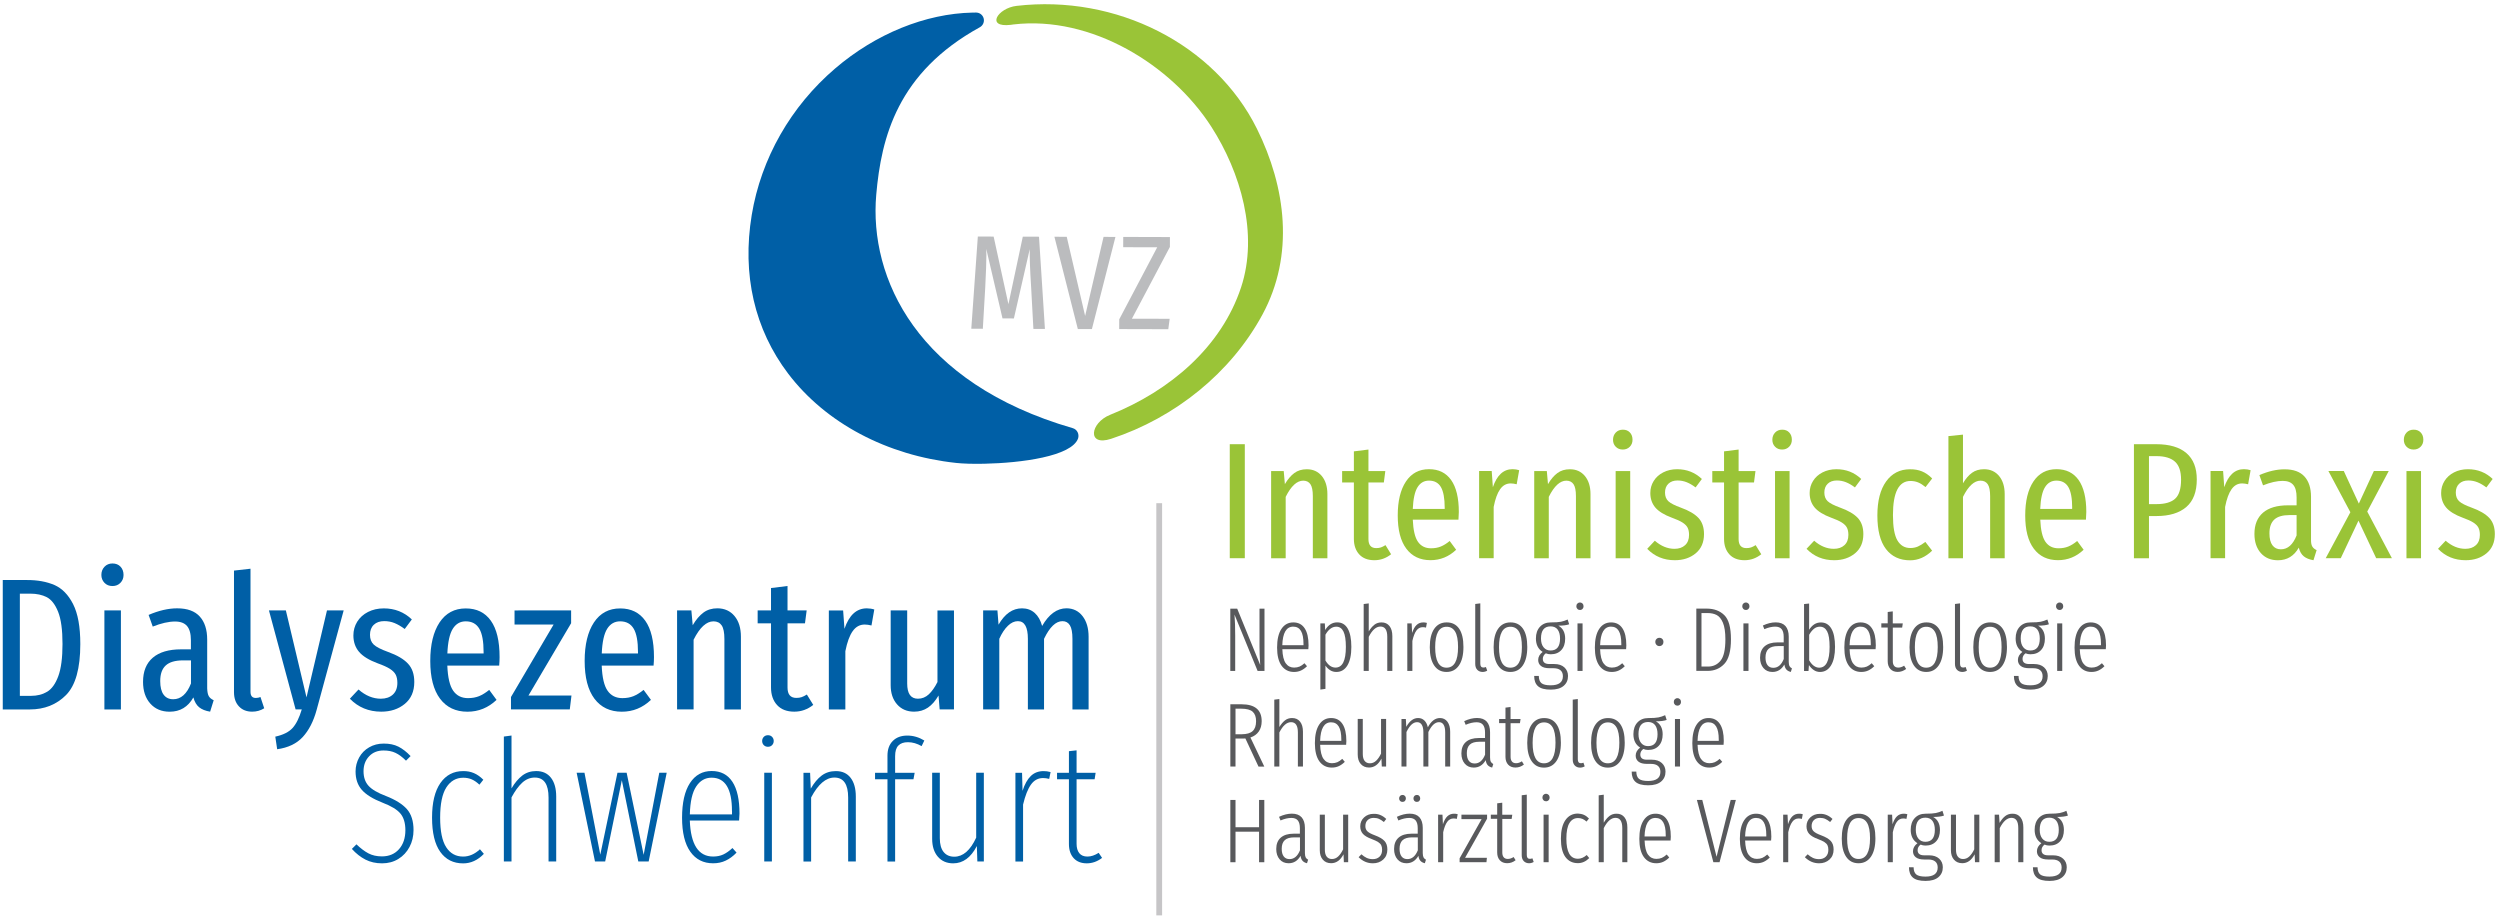 <?xml version="1.0" encoding="UTF-8"?>
<!-- Generator: Adobe Illustrator 23.0.1, SVG Export Plug-In . SVG Version: 6.00 Build 0)  -->
<svg xmlns="http://www.w3.org/2000/svg" xmlns:xlink="http://www.w3.org/1999/xlink" version="1.1" id="Ebene_1" x="0px" y="0px" viewBox="0 0 561.57 206.56" style="enable-background:new 0 0 561.57 206.56;" xml:space="preserve">
<style type="text/css">
	.st0{fill:#58595C;}
	.st1{fill:#9AC437;}
	.st2{fill:#005FA6;}
	.st3{fill:#C6C5C7;}
	.st4{fill:#BBBCBE;}
</style>
<g>
	<path class="st0" d="M284.04,150.71h-1.55l-5.19-12.66c0.11,1.28,0.16,2.87,0.16,4.76v7.9h-1.1v-13.99h1.55l5.17,12.66   c-0.11-1.63-0.16-3-0.16-4.1v-8.56h1.12V150.71z"></path>
	<path class="st0" d="M293.89,145.83h-5.84c0.05,1.47,0.31,2.53,0.77,3.17c0.46,0.64,1.08,0.96,1.87,0.96   c0.46,0,0.87-0.08,1.23-0.23c0.35-0.16,0.72-0.4,1.1-0.75l0.57,0.67c-0.42,0.42-0.87,0.74-1.34,0.96s-1,0.33-1.58,0.33   c-1.18,0-2.11-0.47-2.79-1.4c-0.67-0.93-1.01-2.29-1.01-4.07c0-1.81,0.32-3.21,0.97-4.19c0.65-0.98,1.54-1.47,2.67-1.47   c1.12,0,1.97,0.44,2.55,1.32c0.59,0.88,0.88,2.16,0.88,3.85C293.93,145.27,293.91,145.55,293.89,145.83z M292.8,144.6   c0-1.28-0.19-2.24-0.57-2.88c-0.38-0.64-0.96-0.96-1.74-0.96c-1.54,0-2.36,1.39-2.45,4.17h4.76V144.6z"></path>
	<path class="st0" d="M302.73,141.19c0.54,0.93,0.82,2.3,0.82,4.13c0,1.8-0.3,3.18-0.89,4.16c-0.59,0.97-1.42,1.46-2.48,1.46   c-0.52,0-0.98-0.13-1.39-0.39c-0.41-0.26-0.76-0.61-1.06-1.04v5.23l-1.14,0.16v-14.87h1l0.08,1.49c0.69-1.14,1.59-1.72,2.7-1.72   C301.4,139.8,302.19,140.26,302.73,141.19z M302.32,145.32c0-1.58-0.18-2.73-0.54-3.46c-0.36-0.73-0.9-1.09-1.62-1.09   c-0.93,0-1.74,0.6-2.43,1.8v5.8c0.63,1.06,1.38,1.59,2.27,1.59C301.55,149.95,302.32,148.41,302.32,145.32z"></path>
	<path class="st0" d="M312.12,140.63c0.43,0.55,0.64,1.3,0.64,2.26v7.82h-1.14v-7.68c0-1.52-0.51-2.29-1.53-2.29   c-0.97,0-1.85,0.77-2.63,2.31v7.66h-1.14v-15.03l1.14-0.14v6.29c0.4-0.65,0.82-1.15,1.27-1.5c0.45-0.35,0.98-0.52,1.59-0.52   C311.08,139.8,311.69,140.08,312.12,140.63z"></path>
	<path class="st0" d="M320.52,139.92l-0.2,1.06c-0.25-0.07-0.49-0.1-0.73-0.1c-0.59,0-1.06,0.26-1.43,0.77   c-0.37,0.51-0.67,1.28-0.9,2.32v6.74h-1.14v-10.68h0.98l0.1,2.15c0.26-0.8,0.59-1.4,1-1.79c0.41-0.39,0.91-0.58,1.51-0.58   C319.95,139.8,320.22,139.84,320.52,139.92z"></path>
	<path class="st0" d="M327.75,141.2c0.65,0.93,0.98,2.31,0.98,4.14c0,1.78-0.34,3.16-1.01,4.14c-0.67,0.97-1.6,1.46-2.79,1.46   s-2.11-0.48-2.77-1.45c-0.66-0.97-0.99-2.33-0.99-4.1c0-1.8,0.33-3.18,1-4.14c0.67-0.96,1.59-1.44,2.78-1.44   C326.16,139.8,327.1,140.27,327.75,141.2z M322.38,145.38c0,3.06,0.85,4.6,2.55,4.6c1.73,0,2.59-1.54,2.59-4.64   c0-1.57-0.22-2.72-0.65-3.45c-0.44-0.74-1.08-1.1-1.92-1.1C323.24,140.78,322.38,142.31,322.38,145.38z"></path>
	<path class="st0" d="M331.83,150.45c-0.3-0.32-0.45-0.76-0.45-1.32v-13.46l1.14-0.14v13.56c0,0.57,0.23,0.86,0.69,0.86   c0.19,0,0.38-0.04,0.57-0.12l0.29,0.82c-0.31,0.19-0.67,0.29-1.06,0.29C332.53,150.93,332.13,150.77,331.83,150.45z"></path>
	<path class="st0" d="M342.09,141.2c0.65,0.93,0.98,2.31,0.98,4.14c0,1.78-0.34,3.16-1.01,4.14c-0.67,0.97-1.6,1.46-2.79,1.46   s-2.11-0.48-2.77-1.45c-0.66-0.97-0.99-2.33-0.99-4.1c0-1.8,0.33-3.18,1-4.14c0.67-0.96,1.59-1.44,2.78-1.44   C340.5,139.8,341.43,140.27,342.09,141.2z M336.72,145.38c0,3.06,0.85,4.6,2.55,4.6c1.73,0,2.59-1.54,2.59-4.64   c0-1.57-0.22-2.72-0.65-3.45c-0.44-0.74-1.08-1.1-1.92-1.1C337.57,140.78,336.72,142.31,336.72,145.38z"></path>
	<path class="st0" d="M352.48,140.23c-0.54,0.2-1.35,0.31-2.43,0.31c1.02,0.57,1.53,1.55,1.53,2.92c0,1.09-0.29,1.95-0.87,2.57   c-0.58,0.63-1.37,0.94-2.38,0.94c-0.4,0-0.76-0.07-1.1-0.22c-0.45,0.34-0.67,0.76-0.67,1.25c0,0.78,0.5,1.16,1.49,1.16h1.1   c0.95,0,1.7,0.25,2.25,0.75c0.54,0.5,0.82,1.14,0.82,1.93c0,0.93-0.33,1.67-0.99,2.23c-0.66,0.56-1.62,0.84-2.89,0.84   c-1.32,0-2.27-0.25-2.85-0.76s-0.87-1.27-0.87-2.31h1.04c0.01,0.76,0.21,1.3,0.6,1.62c0.39,0.32,1.08,0.48,2.07,0.48   c1.82,0,2.74-0.68,2.74-2.04c0-0.59-0.18-1.03-0.54-1.34c-0.36-0.31-0.89-0.46-1.58-0.46h-0.9c-0.86,0-1.49-0.17-1.91-0.51   c-0.42-0.34-0.62-0.79-0.62-1.35c0-0.68,0.33-1.28,1-1.8c-1.01-0.64-1.51-1.65-1.51-3.02c0-1.1,0.3-1.98,0.91-2.63   c0.61-0.65,1.41-0.98,2.42-0.98c1.03,0,1.8-0.05,2.3-0.15s1-0.27,1.5-0.5L352.48,140.23z M346.15,143.42c0,0.84,0.19,1.5,0.58,1.98   c0.39,0.48,0.91,0.72,1.56,0.72c1.43,0,2.14-0.89,2.14-2.68c0-0.86-0.18-1.53-0.53-2.01s-0.89-0.73-1.59-0.73   C346.87,140.7,346.15,141.61,346.15,143.42z"></path>
	<path class="st0" d="M355.49,135.59c0.15,0.16,0.22,0.37,0.22,0.61c0,0.22-0.07,0.41-0.22,0.57c-0.15,0.16-0.35,0.25-0.59,0.25   c-0.23,0-0.43-0.08-0.58-0.25c-0.16-0.16-0.23-0.35-0.23-0.57c0-0.24,0.07-0.45,0.22-0.61c0.15-0.16,0.35-0.25,0.59-0.25   S355.34,135.43,355.49,135.59z M355.49,140.03v10.68h-1.14v-10.68H355.49z"></path>
	<path class="st0" d="M365.27,145.83h-5.84c0.05,1.47,0.31,2.53,0.77,3.17c0.46,0.64,1.08,0.96,1.87,0.96   c0.46,0,0.87-0.08,1.23-0.23c0.35-0.16,0.72-0.4,1.1-0.75l0.57,0.67c-0.42,0.42-0.87,0.74-1.34,0.96s-1,0.33-1.58,0.33   c-1.18,0-2.11-0.47-2.79-1.4c-0.67-0.93-1.01-2.29-1.01-4.07c0-1.81,0.32-3.21,0.97-4.19c0.65-0.98,1.54-1.47,2.67-1.47   c1.12,0,1.97,0.44,2.55,1.32c0.59,0.88,0.88,2.16,0.88,3.85C365.31,145.27,365.3,145.55,365.27,145.83z M364.19,144.6   c0-1.28-0.19-2.24-0.57-2.88c-0.38-0.64-0.96-0.96-1.74-0.96c-1.54,0-2.36,1.39-2.45,4.17h4.76V144.6z"></path>
	<path class="st0" d="M373.41,143.54c0.17,0.18,0.25,0.4,0.25,0.65s-0.08,0.48-0.25,0.66c-0.17,0.18-0.39,0.28-0.66,0.28   s-0.49-0.09-0.66-0.28c-0.17-0.18-0.26-0.4-0.26-0.66s0.08-0.48,0.26-0.65c0.17-0.18,0.39-0.27,0.66-0.27   S373.24,143.36,373.41,143.54z"></path>
	<path class="st0" d="M387.34,138.19c0.99,0.98,1.48,2.78,1.48,5.41c0,2.64-0.5,4.49-1.49,5.53c-0.99,1.05-2.24,1.57-3.74,1.57   h-2.55v-13.99h2.37C385.04,136.72,386.35,137.21,387.34,138.19z M382.2,137.72v12.01h1.47c1.16,0,2.1-0.44,2.82-1.33   c0.72-0.88,1.08-2.48,1.08-4.8c0-1.62-0.19-2.86-0.56-3.73s-0.85-1.44-1.42-1.73c-0.57-0.29-1.25-0.43-2.02-0.43H382.2z"></path>
	<path class="st0" d="M392.76,135.59c0.15,0.16,0.22,0.37,0.22,0.61c0,0.22-0.07,0.41-0.22,0.57c-0.15,0.16-0.35,0.25-0.59,0.25   c-0.23,0-0.43-0.08-0.58-0.25c-0.16-0.16-0.23-0.35-0.23-0.57c0-0.24,0.07-0.45,0.22-0.61c0.15-0.16,0.35-0.25,0.59-0.25   S392.61,135.43,392.76,135.59z M392.76,140.03v10.68h-1.14v-10.68H392.76z"></path>
	<path class="st0" d="M401.98,149.64c0.12,0.21,0.3,0.38,0.54,0.5l-0.25,0.8c-0.44-0.11-0.77-0.29-1-0.55s-0.38-0.63-0.45-1.12   c-0.64,1.12-1.53,1.67-2.68,1.67c-0.84,0-1.52-0.29-2.02-0.88c-0.5-0.58-0.76-1.35-0.76-2.31c0-1.12,0.34-1.97,1.01-2.56   s1.64-0.89,2.89-0.89h1.41v-1.23c0-0.78-0.15-1.35-0.46-1.74c-0.31-0.38-0.79-0.57-1.44-0.57c-0.75,0-1.57,0.19-2.45,0.57   l-0.33-0.82c1.02-0.48,1.98-0.71,2.88-0.71c0.98,0,1.71,0.28,2.2,0.83c0.48,0.55,0.73,1.34,0.73,2.36v5.68   C401.81,149.1,401.86,149.42,401.98,149.64z M400.68,148.03v-2.9h-1.31c-0.95,0-1.66,0.21-2.11,0.63   c-0.46,0.42-0.68,1.07-0.68,1.94c0,0.75,0.15,1.32,0.46,1.72c0.31,0.4,0.74,0.59,1.3,0.59   C399.37,150.01,400.15,149.35,400.68,148.03z"></path>
	<path class="st0" d="M411.36,141.18c0.56,0.92,0.84,2.3,0.84,4.14c0,1.78-0.3,3.17-0.9,4.15c-0.6,0.98-1.42,1.47-2.47,1.47   c-0.52,0-0.99-0.14-1.41-0.43c-0.42-0.29-0.78-0.66-1.08-1.12l-0.1,1.33h-1v-15.03l1.14-0.12v5.9c0.69-1.1,1.57-1.65,2.61-1.65   C410.02,139.8,410.81,140.26,411.36,141.18z M410.98,145.32c0-1.62-0.18-2.78-0.55-3.49c-0.37-0.71-0.91-1.06-1.63-1.06   c-0.5,0-0.95,0.16-1.34,0.48c-0.39,0.32-0.75,0.77-1.07,1.34v5.74c0.65,1.1,1.41,1.65,2.27,1.65   C410.2,149.97,410.98,148.42,410.98,145.32z"></path>
	<path class="st0" d="M421.31,145.83h-5.84c0.05,1.47,0.31,2.53,0.77,3.17c0.46,0.64,1.08,0.96,1.87,0.96   c0.46,0,0.87-0.08,1.23-0.23c0.35-0.16,0.72-0.4,1.1-0.75l0.57,0.67c-0.42,0.42-0.87,0.74-1.34,0.96s-1,0.33-1.58,0.33   c-1.18,0-2.11-0.47-2.79-1.4c-0.67-0.93-1.01-2.29-1.01-4.07c0-1.81,0.32-3.21,0.97-4.19c0.65-0.98,1.54-1.47,2.67-1.47   c1.12,0,1.97,0.44,2.55,1.32c0.59,0.88,0.88,2.16,0.88,3.85C421.35,145.27,421.34,145.55,421.31,145.83z M420.23,144.6   c0-1.28-0.19-2.24-0.57-2.88c-0.38-0.64-0.96-0.96-1.74-0.96c-1.54,0-2.36,1.39-2.45,4.17h4.76V144.6z"></path>
	<path class="st0" d="M428.17,150.26c-0.57,0.45-1.21,0.67-1.9,0.67c-0.69,0-1.24-0.22-1.64-0.65c-0.4-0.44-0.6-1.02-0.6-1.76v-7.56   h-1.43v-0.94h1.43v-2.55l1.14-0.14v2.7h2.25l-0.14,0.94h-2.1v7.56c0,0.45,0.1,0.8,0.31,1.05c0.2,0.25,0.51,0.38,0.92,0.38   c0.44,0,0.87-0.14,1.31-0.43L428.17,150.26z"></path>
	<path class="st0" d="M435.51,141.2c0.65,0.93,0.98,2.31,0.98,4.14c0,1.78-0.34,3.16-1.01,4.14c-0.67,0.97-1.6,1.46-2.79,1.46   s-2.11-0.48-2.77-1.45c-0.66-0.97-0.99-2.33-0.99-4.1c0-1.8,0.33-3.18,1-4.14c0.67-0.96,1.59-1.44,2.78-1.44   C433.92,139.8,434.85,140.27,435.51,141.2z M430.13,145.38c0,3.06,0.85,4.6,2.55,4.6c1.73,0,2.59-1.54,2.59-4.64   c0-1.57-0.22-2.72-0.65-3.45c-0.44-0.74-1.08-1.1-1.92-1.1C430.99,140.78,430.13,142.31,430.13,145.38z"></path>
	<path class="st0" d="M439.59,150.45c-0.3-0.32-0.45-0.76-0.45-1.32v-13.46l1.14-0.14v13.56c0,0.57,0.23,0.86,0.69,0.86   c0.19,0,0.38-0.04,0.57-0.12l0.29,0.82c-0.31,0.19-0.67,0.29-1.06,0.29C440.29,150.93,439.89,150.77,439.59,150.45z"></path>
	<path class="st0" d="M449.84,141.2c0.65,0.93,0.98,2.31,0.98,4.14c0,1.78-0.34,3.16-1.01,4.14c-0.67,0.97-1.6,1.46-2.79,1.46   s-2.11-0.48-2.77-1.45c-0.66-0.97-0.99-2.33-0.99-4.1c0-1.8,0.33-3.18,1-4.14c0.67-0.96,1.59-1.44,2.78-1.44   C448.26,139.8,449.19,140.27,449.84,141.2z M444.47,145.38c0,3.06,0.85,4.6,2.55,4.6c1.73,0,2.59-1.54,2.59-4.64   c0-1.57-0.22-2.72-0.65-3.45c-0.44-0.74-1.08-1.1-1.92-1.1C445.33,140.78,444.47,142.31,444.47,145.38z"></path>
	<path class="st0" d="M460.24,140.23c-0.54,0.2-1.35,0.31-2.43,0.31c1.02,0.57,1.53,1.55,1.53,2.92c0,1.09-0.29,1.95-0.87,2.57   c-0.58,0.63-1.37,0.94-2.38,0.94c-0.4,0-0.76-0.07-1.1-0.22c-0.45,0.34-0.67,0.76-0.67,1.25c0,0.78,0.5,1.16,1.49,1.16h1.1   c0.95,0,1.7,0.25,2.25,0.75c0.54,0.5,0.82,1.14,0.82,1.93c0,0.93-0.33,1.67-0.99,2.23c-0.66,0.56-1.62,0.84-2.89,0.84   c-1.32,0-2.27-0.25-2.85-0.76s-0.87-1.27-0.87-2.31h1.04c0.01,0.76,0.21,1.3,0.6,1.62c0.39,0.32,1.08,0.48,2.07,0.48   c1.82,0,2.74-0.68,2.74-2.04c0-0.59-0.18-1.03-0.54-1.34c-0.36-0.31-0.89-0.46-1.58-0.46h-0.9c-0.86,0-1.49-0.17-1.91-0.51   c-0.42-0.34-0.62-0.79-0.62-1.35c0-0.68,0.33-1.28,1-1.8c-1.01-0.64-1.51-1.65-1.51-3.02c0-1.1,0.3-1.98,0.91-2.63   c0.61-0.65,1.41-0.98,2.42-0.98c1.03,0,1.8-0.05,2.3-0.15s1-0.27,1.5-0.5L460.24,140.23z M453.91,143.42c0,0.84,0.19,1.5,0.58,1.98   c0.39,0.48,0.91,0.72,1.56,0.72c1.43,0,2.14-0.89,2.14-2.68c0-0.86-0.18-1.53-0.53-2.01s-0.89-0.73-1.59-0.73   C454.63,140.7,453.91,141.61,453.91,143.42z"></path>
	<path class="st0" d="M463.24,135.59c0.15,0.16,0.22,0.37,0.22,0.61c0,0.22-0.07,0.41-0.22,0.57c-0.15,0.16-0.35,0.25-0.59,0.25   c-0.23,0-0.43-0.08-0.58-0.25c-0.16-0.16-0.23-0.35-0.23-0.57c0-0.24,0.07-0.45,0.22-0.61c0.15-0.16,0.35-0.25,0.59-0.25   S463.09,135.43,463.24,135.59z M463.24,140.03v10.68h-1.14v-10.68H463.24z"></path>
	<path class="st0" d="M473.02,145.83h-5.84c0.05,1.47,0.31,2.53,0.77,3.17c0.46,0.64,1.08,0.96,1.87,0.96   c0.46,0,0.87-0.08,1.23-0.23c0.35-0.16,0.72-0.4,1.1-0.75l0.57,0.67c-0.42,0.42-0.87,0.74-1.34,0.96s-1,0.33-1.58,0.33   c-1.18,0-2.11-0.47-2.79-1.4s-1.01-2.29-1.01-4.07c0-1.81,0.32-3.21,0.97-4.19s1.54-1.47,2.67-1.47c1.12,0,1.97,0.44,2.55,1.32   c0.58,0.88,0.88,2.16,0.88,3.85C473.06,145.27,473.05,145.55,473.02,145.83z M471.94,144.6c0-1.28-0.19-2.24-0.57-2.88   c-0.38-0.64-0.96-0.96-1.74-0.96c-1.54,0-2.36,1.39-2.45,4.17h4.76V144.6z"></path>
	<path class="st0" d="M282.69,172.19l-2.94-6.31l-0.65,0.02h-1.57v6.29h-1.16V158.2h2.49c3.04,0,4.55,1.27,4.55,3.8   c0,0.91-0.22,1.68-0.65,2.31c-0.44,0.63-1.06,1.08-1.88,1.35l3.12,6.54H282.69z M281.38,164.22c0.51-0.47,0.77-1.21,0.77-2.22   c0-0.95-0.25-1.66-0.76-2.12c-0.5-0.46-1.37-0.69-2.59-0.69h-1.27v5.74h1.43C280.06,164.92,280.87,164.69,281.38,164.22z"></path>
	<path class="st0" d="M292.04,162.11c0.43,0.55,0.64,1.3,0.64,2.26v7.82h-1.14v-7.68c0-1.52-0.51-2.29-1.53-2.29   c-0.97,0-1.85,0.77-2.63,2.31v7.66h-1.14v-15.03l1.14-0.14v6.29c0.4-0.65,0.82-1.15,1.27-1.5c0.45-0.35,0.98-0.52,1.59-0.52   C291.01,161.29,291.61,161.56,292.04,162.11z"></path>
	<path class="st0" d="M302.38,167.31h-5.84c0.05,1.47,0.31,2.53,0.77,3.17c0.46,0.64,1.08,0.96,1.87,0.96   c0.46,0,0.87-0.08,1.23-0.23c0.35-0.16,0.72-0.4,1.1-0.75l0.57,0.67c-0.42,0.42-0.87,0.74-1.34,0.96s-1,0.33-1.58,0.33   c-1.18,0-2.11-0.47-2.79-1.4c-0.67-0.93-1.01-2.29-1.01-4.07c0-1.81,0.32-3.21,0.97-4.19c0.65-0.98,1.54-1.47,2.67-1.47   c1.12,0,1.97,0.44,2.55,1.32c0.59,0.88,0.88,2.16,0.88,3.85C302.42,166.75,302.41,167.04,302.38,167.31z M301.3,166.09   c0-1.28-0.19-2.24-0.57-2.88c-0.38-0.64-0.96-0.96-1.74-0.96c-1.54,0-2.36,1.39-2.45,4.17h4.76V166.09z"></path>
	<path class="st0" d="M311.37,172.19h-0.98l-0.08-1.78c-0.69,1.33-1.62,2-2.78,2c-0.79,0-1.41-0.27-1.87-0.8   c-0.46-0.53-0.68-1.24-0.68-2.12v-7.99h1.14v7.88c0,0.68,0.14,1.2,0.42,1.55c0.28,0.35,0.67,0.53,1.17,0.53   c0.53,0,1-0.19,1.41-0.58c0.41-0.39,0.78-0.92,1.1-1.6v-7.78h1.14V172.19z"></path>
	<path class="st0" d="M325.14,162.13c0.41,0.57,0.61,1.31,0.61,2.24v7.82h-1.12v-7.68c0-0.76-0.12-1.33-0.36-1.72   s-0.58-0.57-1.03-0.57c-0.89,0-1.68,0.73-2.39,2.21v7.76h-1.12v-7.68c0-0.76-0.12-1.33-0.37-1.72c-0.24-0.38-0.59-0.57-1.04-0.57   c-0.89,0-1.68,0.73-2.39,2.21v7.76h-1.12v-10.68h0.98l0.1,1.76c0.73-1.32,1.62-1.98,2.65-1.98c0.56,0,1.03,0.18,1.41,0.55   c0.38,0.37,0.64,0.88,0.78,1.53c0.75-1.39,1.65-2.08,2.72-2.08C324.16,161.29,324.73,161.57,325.14,162.13z"></path>
	<path class="st0" d="M334.89,171.12c0.12,0.21,0.3,0.38,0.54,0.5l-0.25,0.8c-0.44-0.11-0.77-0.29-1-0.55s-0.38-0.63-0.45-1.12   c-0.64,1.12-1.53,1.67-2.68,1.67c-0.84,0-1.52-0.29-2.02-0.88c-0.5-0.58-0.76-1.35-0.76-2.31c0-1.12,0.34-1.97,1.01-2.56   s1.64-0.89,2.89-0.89h1.41v-1.23c0-0.78-0.15-1.35-0.46-1.74c-0.31-0.38-0.79-0.57-1.44-0.57c-0.75,0-1.57,0.19-2.45,0.57   l-0.33-0.82c1.02-0.48,1.98-0.71,2.88-0.71c0.98,0,1.71,0.28,2.2,0.83c0.48,0.55,0.73,1.34,0.73,2.36v5.68   C334.71,170.59,334.77,170.91,334.89,171.12z M333.59,169.52v-2.9h-1.31c-0.95,0-1.66,0.21-2.11,0.63   c-0.46,0.42-0.68,1.07-0.68,1.94c0,0.75,0.15,1.32,0.46,1.72c0.31,0.4,0.74,0.59,1.3,0.59   C332.28,171.5,333.06,170.84,333.59,169.52z"></path>
	<path class="st0" d="M342.31,171.74c-0.57,0.45-1.21,0.67-1.9,0.67c-0.69,0-1.24-0.22-1.64-0.65c-0.4-0.44-0.6-1.02-0.6-1.76v-7.56   h-1.43v-0.94h1.43v-2.55l1.14-0.14v2.7h2.25l-0.14,0.94h-2.1v7.56c0,0.45,0.1,0.8,0.31,1.05c0.2,0.25,0.51,0.38,0.92,0.38   c0.44,0,0.87-0.14,1.31-0.43L342.31,171.74z"></path>
	<path class="st0" d="M349.64,162.69c0.65,0.93,0.98,2.31,0.98,4.14c0,1.78-0.34,3.16-1.01,4.14c-0.67,0.97-1.6,1.46-2.79,1.46   s-2.11-0.48-2.77-1.45c-0.66-0.97-0.99-2.33-0.99-4.1c0-1.8,0.33-3.18,1-4.14c0.67-0.96,1.59-1.44,2.78-1.44   C348.06,161.29,348.99,161.75,349.64,162.69z M344.27,166.86c0,3.06,0.85,4.6,2.55,4.6c1.73,0,2.59-1.54,2.59-4.64   c0-1.57-0.22-2.72-0.65-3.45c-0.44-0.74-1.08-1.1-1.92-1.1C345.13,162.27,344.27,163.8,344.27,166.86z"></path>
	<path class="st0" d="M353.73,171.94c-0.3-0.32-0.45-0.76-0.45-1.32v-13.46l1.14-0.14v13.56c0,0.57,0.23,0.86,0.69,0.86   c0.19,0,0.38-0.04,0.57-0.12l0.29,0.82c-0.31,0.19-0.67,0.29-1.06,0.29C354.42,172.42,354.03,172.26,353.73,171.94z"></path>
	<path class="st0" d="M363.98,162.69c0.65,0.93,0.98,2.31,0.98,4.14c0,1.78-0.34,3.16-1.01,4.14c-0.67,0.97-1.6,1.46-2.79,1.46   s-2.11-0.48-2.77-1.45c-0.66-0.97-0.99-2.33-0.99-4.1c0-1.8,0.33-3.18,1-4.14c0.67-0.96,1.59-1.44,2.78-1.44   C362.4,161.29,363.33,161.75,363.98,162.69z M358.61,166.86c0,3.06,0.85,4.6,2.55,4.6c1.73,0,2.59-1.54,2.59-4.64   c0-1.57-0.22-2.72-0.65-3.45c-0.44-0.74-1.08-1.1-1.92-1.1C359.47,162.27,358.61,163.8,358.61,166.86z"></path>
	<path class="st0" d="M374.38,161.72c-0.54,0.2-1.35,0.31-2.43,0.31c1.02,0.57,1.53,1.55,1.53,2.92c0,1.09-0.29,1.95-0.87,2.57   c-0.58,0.63-1.37,0.94-2.38,0.94c-0.4,0-0.76-0.07-1.1-0.22c-0.45,0.34-0.67,0.76-0.67,1.25c0,0.78,0.5,1.16,1.49,1.16h1.1   c0.95,0,1.7,0.25,2.25,0.75c0.54,0.5,0.82,1.14,0.82,1.93c0,0.93-0.33,1.67-0.99,2.23c-0.66,0.56-1.62,0.84-2.89,0.84   c-1.32,0-2.27-0.25-2.85-0.76s-0.87-1.27-0.87-2.31h1.04c0.01,0.76,0.21,1.3,0.6,1.62c0.39,0.32,1.08,0.48,2.07,0.48   c1.82,0,2.74-0.68,2.74-2.04c0-0.59-0.18-1.03-0.54-1.34c-0.36-0.31-0.89-0.46-1.58-0.46h-0.9c-0.86,0-1.49-0.17-1.91-0.51   c-0.42-0.34-0.62-0.79-0.62-1.35c0-0.68,0.33-1.28,1-1.8c-1.01-0.64-1.51-1.65-1.51-3.02c0-1.1,0.3-1.98,0.91-2.63   c0.61-0.65,1.41-0.98,2.42-0.98c1.03,0,1.8-0.05,2.3-0.15s1-0.27,1.5-0.5L374.38,161.72z M368.05,164.9c0,0.84,0.19,1.5,0.58,1.98   c0.39,0.48,0.91,0.72,1.56,0.72c1.43,0,2.14-0.89,2.14-2.68c0-0.86-0.18-1.53-0.53-2.01s-0.89-0.73-1.59-0.73   C368.77,162.19,368.05,163.09,368.05,164.9z"></path>
	<path class="st0" d="M377.38,157.08c0.15,0.16,0.22,0.37,0.22,0.61c0,0.22-0.07,0.41-0.22,0.57c-0.15,0.16-0.35,0.25-0.59,0.25   c-0.23,0-0.43-0.08-0.58-0.25c-0.16-0.16-0.23-0.35-0.23-0.57c0-0.24,0.07-0.45,0.22-0.61c0.15-0.16,0.35-0.25,0.59-0.25   S377.23,156.92,377.38,157.08z M377.38,161.51v10.68h-1.14v-10.68H377.38z"></path>
	<path class="st0" d="M387.16,167.31h-5.84c0.05,1.47,0.31,2.53,0.77,3.17c0.46,0.64,1.08,0.96,1.87,0.96   c0.46,0,0.87-0.08,1.23-0.23c0.35-0.16,0.72-0.4,1.1-0.75l0.57,0.67c-0.42,0.42-0.87,0.74-1.34,0.96s-1,0.33-1.58,0.33   c-1.18,0-2.11-0.47-2.79-1.4c-0.67-0.93-1.01-2.29-1.01-4.07c0-1.81,0.32-3.21,0.97-4.19c0.65-0.98,1.54-1.47,2.67-1.47   c1.12,0,1.97,0.44,2.55,1.32c0.59,0.88,0.88,2.16,0.88,3.85C387.2,166.75,387.19,167.04,387.16,167.31z M386.08,166.09   c0-1.28-0.19-2.24-0.57-2.88c-0.38-0.64-0.96-0.96-1.74-0.96c-1.54,0-2.36,1.39-2.45,4.17h4.76V166.09z"></path>
	<path class="st0" d="M282.82,193.68v-6.86h-5.29v6.86h-1.16v-13.99h1.16v6.13h5.29v-6.13H284v13.99H282.82z"></path>
	<path class="st0" d="M293.3,192.61c0.12,0.21,0.3,0.38,0.54,0.5l-0.25,0.8c-0.44-0.11-0.77-0.29-1-0.55s-0.38-0.63-0.45-1.12   c-0.64,1.12-1.53,1.67-2.68,1.67c-0.84,0-1.52-0.29-2.02-0.88c-0.5-0.58-0.76-1.35-0.76-2.31c0-1.12,0.34-1.97,1.01-2.56   s1.64-0.89,2.89-0.89h1.41v-1.23c0-0.78-0.15-1.35-0.46-1.74c-0.31-0.38-0.79-0.57-1.44-0.57c-0.75,0-1.57,0.19-2.45,0.57   l-0.33-0.82c1.02-0.48,1.98-0.71,2.88-0.71c0.98,0,1.71,0.28,2.2,0.83c0.48,0.55,0.73,1.34,0.73,2.36v5.68   C293.13,192.07,293.19,192.4,293.3,192.61z M292.01,191v-2.9h-1.31c-0.95,0-1.66,0.21-2.11,0.63c-0.46,0.42-0.68,1.07-0.68,1.94   c0,0.75,0.15,1.32,0.46,1.72c0.31,0.4,0.74,0.59,1.3,0.59C290.69,192.98,291.48,192.32,292.01,191z"></path>
	<path class="st0" d="M302.85,193.68h-0.98l-0.08-1.78c-0.69,1.33-1.62,2-2.78,2c-0.79,0-1.41-0.27-1.87-0.8   c-0.46-0.53-0.68-1.24-0.68-2.12V183h1.14v7.88c0,0.68,0.14,1.2,0.42,1.55c0.28,0.35,0.67,0.53,1.17,0.53c0.53,0,1-0.19,1.41-0.58   c0.41-0.39,0.78-0.92,1.1-1.6V183h1.14V193.68z"></path>
	<path class="st0" d="M311.39,183.96l-0.53,0.69c-0.4-0.33-0.77-0.56-1.11-0.71s-0.74-0.22-1.17-0.22c-0.56,0-1.01,0.16-1.36,0.49   c-0.35,0.33-0.52,0.78-0.52,1.35c0,0.49,0.15,0.89,0.46,1.18c0.31,0.3,0.87,0.6,1.69,0.9c0.99,0.37,1.71,0.79,2.14,1.26   c0.44,0.47,0.65,1.11,0.65,1.93c0,0.94-0.31,1.69-0.93,2.25c-0.62,0.56-1.39,0.84-2.32,0.84c-1.23,0-2.29-0.46-3.21-1.37l0.63-0.65   c0.39,0.35,0.79,0.62,1.19,0.81c0.4,0.18,0.85,0.28,1.36,0.28c0.63,0,1.13-0.18,1.52-0.55c0.39-0.37,0.58-0.89,0.58-1.55   c0-0.42-0.07-0.77-0.2-1.03s-0.37-0.5-0.69-0.71c-0.33-0.21-0.8-0.43-1.41-0.66c-0.94-0.34-1.61-0.74-2.01-1.18   c-0.4-0.45-0.6-1.01-0.6-1.7c0-0.8,0.29-1.47,0.86-2c0.57-0.53,1.29-0.8,2.14-0.8C309.61,182.77,310.56,183.17,311.39,183.96z"></path>
	<path class="st0" d="M319.77,192.61c0.12,0.21,0.3,0.38,0.54,0.5l-0.25,0.8c-0.44-0.11-0.77-0.29-1-0.55s-0.38-0.63-0.45-1.12   c-0.64,1.12-1.53,1.67-2.68,1.67c-0.84,0-1.52-0.29-2.02-0.88c-0.5-0.58-0.76-1.35-0.76-2.31c0-1.12,0.34-1.97,1.01-2.56   s1.64-0.89,2.89-0.89h1.41v-1.23c0-0.78-0.15-1.35-0.46-1.74c-0.31-0.38-0.79-0.57-1.44-0.57c-0.75,0-1.57,0.19-2.45,0.57   l-0.33-0.82c1.02-0.48,1.98-0.71,2.88-0.71c0.98,0,1.71,0.28,2.2,0.83c0.48,0.55,0.73,1.34,0.73,2.36v5.68   C319.6,192.07,319.66,192.4,319.77,192.61z M315.59,178.79c0.14,0.15,0.21,0.33,0.21,0.55c0,0.23-0.07,0.42-0.21,0.57   c-0.14,0.15-0.33,0.22-0.56,0.22c-0.22,0-0.4-0.07-0.54-0.22c-0.14-0.15-0.21-0.34-0.21-0.57c0-0.22,0.07-0.4,0.21-0.55   c0.14-0.15,0.32-0.22,0.54-0.22C315.26,178.56,315.44,178.64,315.59,178.79z M318.48,191v-2.9h-1.31c-0.95,0-1.66,0.21-2.11,0.63   c-0.46,0.42-0.68,1.07-0.68,1.94c0,0.75,0.15,1.32,0.46,1.72c0.31,0.4,0.74,0.59,1.3,0.59C317.16,192.98,317.95,192.32,318.48,191z    M318.81,178.79c0.14,0.15,0.21,0.33,0.21,0.55c0,0.23-0.07,0.42-0.21,0.57c-0.14,0.15-0.33,0.22-0.56,0.22   c-0.22,0-0.4-0.07-0.54-0.22c-0.14-0.15-0.21-0.34-0.21-0.57c0-0.22,0.07-0.4,0.21-0.55c0.14-0.15,0.32-0.22,0.54-0.22   C318.48,178.56,318.67,178.64,318.81,178.79z"></path>
	<path class="st0" d="M327.44,182.89l-0.2,1.06c-0.25-0.07-0.49-0.1-0.73-0.1c-0.59,0-1.06,0.26-1.43,0.77   c-0.37,0.51-0.67,1.28-0.9,2.32v6.74h-1.14V183h0.98l0.1,2.15c0.26-0.8,0.59-1.4,1-1.79c0.41-0.39,0.91-0.58,1.51-0.58   C326.87,182.77,327.14,182.81,327.44,182.89z"></path>
	<path class="st0" d="M334.04,183v0.9l-4.94,8.78h4.9l-0.1,1h-6.03v-0.88l4.94-8.8h-4.53v-1H334.04z"></path>
	<path class="st0" d="M340.45,193.23c-0.57,0.45-1.21,0.67-1.9,0.67c-0.69,0-1.24-0.22-1.64-0.65c-0.4-0.44-0.6-1.02-0.6-1.76v-7.56   h-1.43V183h1.43v-2.55l1.14-0.14v2.7h2.25l-0.14,0.94h-2.1v7.56c0,0.45,0.1,0.8,0.31,1.05c0.2,0.25,0.51,0.38,0.92,0.38   c0.44,0,0.87-0.14,1.31-0.43L340.45,193.23z"></path>
	<path class="st0" d="M342.27,193.42c-0.3-0.32-0.45-0.76-0.45-1.32v-13.46l1.14-0.14v13.56c0,0.57,0.23,0.86,0.69,0.86   c0.19,0,0.38-0.04,0.57-0.12l0.29,0.82c-0.31,0.19-0.67,0.29-1.06,0.29C342.97,193.9,342.57,193.74,342.27,193.42z"></path>
	<path class="st0" d="M347.87,178.56c0.15,0.16,0.22,0.37,0.22,0.61c0,0.22-0.07,0.41-0.22,0.57c-0.15,0.16-0.35,0.25-0.59,0.25   c-0.23,0-0.43-0.08-0.58-0.25c-0.16-0.16-0.23-0.35-0.23-0.57c0-0.24,0.07-0.45,0.22-0.61c0.15-0.16,0.35-0.25,0.59-0.25   S347.72,178.4,347.87,178.56z M347.87,183v10.68h-1.14V183H347.87z"></path>
	<path class="st0" d="M355.77,183.03c0.4,0.17,0.78,0.45,1.16,0.83l-0.55,0.69c-0.3-0.27-0.6-0.47-0.91-0.6   c-0.31-0.13-0.64-0.19-1.01-0.19c-0.82,0-1.46,0.37-1.92,1.12s-0.69,1.92-0.69,3.51c0,3.01,0.86,4.51,2.59,4.51   c0.69,0,1.35-0.28,1.98-0.84l0.57,0.69c-0.76,0.76-1.61,1.14-2.55,1.14c-1.2,0-2.13-0.46-2.81-1.38c-0.67-0.92-1.01-2.29-1.01-4.12   c0-1.81,0.34-3.2,1.02-4.18c0.68-0.97,1.61-1.46,2.8-1.46C354.93,182.77,355.38,182.86,355.77,183.03z"></path>
	<path class="st0" d="M364.91,183.6c0.43,0.55,0.64,1.3,0.64,2.26v7.82h-1.14V186c0-1.52-0.51-2.29-1.53-2.29   c-0.97,0-1.85,0.77-2.63,2.31v7.66h-1.14v-15.03l1.14-0.14v6.29c0.4-0.65,0.82-1.15,1.27-1.5c0.45-0.35,0.98-0.52,1.59-0.52   C363.88,182.77,364.48,183.05,364.91,183.6z"></path>
	<path class="st0" d="M375.26,188.8h-5.84c0.05,1.47,0.31,2.53,0.77,3.17c0.46,0.64,1.08,0.96,1.87,0.96c0.46,0,0.87-0.08,1.23-0.23   c0.35-0.16,0.72-0.4,1.1-0.75l0.57,0.67c-0.42,0.42-0.87,0.74-1.34,0.96s-1,0.33-1.58,0.33c-1.18,0-2.11-0.47-2.79-1.4   c-0.67-0.93-1.01-2.29-1.01-4.07c0-1.81,0.32-3.21,0.97-4.19c0.65-0.98,1.54-1.47,2.67-1.47c1.12,0,1.97,0.44,2.55,1.32   c0.59,0.88,0.88,2.16,0.88,3.85C375.3,188.24,375.28,188.52,375.26,188.8z M374.17,187.57c0-1.28-0.19-2.24-0.57-2.88   c-0.38-0.64-0.96-0.96-1.74-0.96c-1.54,0-2.36,1.39-2.45,4.17h4.76V187.57z"></path>
	<path class="st0" d="M389.92,179.69l-3.66,13.99h-1.39l-3.7-13.99h1.21l3.21,12.77l3.17-12.77H389.92z"></path>
	<path class="st0" d="M397.84,188.8H392c0.05,1.47,0.31,2.53,0.77,3.17c0.46,0.64,1.08,0.96,1.87,0.96c0.46,0,0.87-0.08,1.23-0.23   c0.35-0.16,0.72-0.4,1.1-0.75l0.57,0.67c-0.42,0.42-0.87,0.74-1.34,0.96s-1,0.33-1.58,0.33c-1.18,0-2.11-0.47-2.79-1.4   c-0.67-0.93-1.01-2.29-1.01-4.07c0-1.81,0.32-3.21,0.97-4.19c0.65-0.98,1.54-1.47,2.67-1.47c1.12,0,1.97,0.44,2.55,1.32   c0.59,0.88,0.88,2.16,0.88,3.85C397.89,188.24,397.87,188.52,397.84,188.8z M396.76,187.57c0-1.28-0.19-2.24-0.57-2.88   c-0.38-0.64-0.96-0.96-1.74-0.96c-1.54,0-2.36,1.39-2.45,4.17h4.76V187.57z"></path>
	<path class="st0" d="M404.95,182.89l-0.2,1.06c-0.25-0.07-0.49-0.1-0.73-0.1c-0.59,0-1.06,0.26-1.43,0.77   c-0.37,0.51-0.67,1.28-0.9,2.32v6.74h-1.14V183h0.98l0.1,2.15c0.26-0.8,0.59-1.4,1-1.79c0.41-0.39,0.91-0.58,1.51-0.58   C404.38,182.77,404.65,182.81,404.95,182.89z"></path>
	<path class="st0" d="M411.63,183.96l-0.53,0.69c-0.4-0.33-0.77-0.56-1.11-0.71s-0.74-0.22-1.17-0.22c-0.56,0-1.01,0.16-1.36,0.49   c-0.35,0.33-0.52,0.78-0.52,1.35c0,0.49,0.15,0.89,0.46,1.18c0.31,0.3,0.87,0.6,1.69,0.9c0.99,0.37,1.71,0.79,2.14,1.26   c0.44,0.47,0.65,1.11,0.65,1.93c0,0.94-0.31,1.69-0.93,2.25c-0.62,0.56-1.39,0.84-2.32,0.84c-1.23,0-2.29-0.46-3.21-1.37l0.63-0.65   c0.39,0.35,0.79,0.62,1.19,0.81c0.4,0.18,0.85,0.28,1.36,0.28c0.63,0,1.13-0.18,1.52-0.55c0.39-0.37,0.58-0.89,0.58-1.55   c0-0.42-0.07-0.77-0.2-1.03s-0.37-0.5-0.69-0.71c-0.33-0.21-0.8-0.43-1.41-0.66c-0.94-0.34-1.61-0.74-2.01-1.18   c-0.4-0.45-0.6-1.01-0.6-1.7c0-0.8,0.29-1.47,0.86-2c0.57-0.53,1.29-0.8,2.14-0.8C409.85,182.77,410.8,183.17,411.63,183.96z"></path>
	<path class="st0" d="M420.29,184.17c0.65,0.93,0.98,2.31,0.98,4.14c0,1.78-0.34,3.16-1.01,4.14c-0.67,0.97-1.6,1.46-2.79,1.46   s-2.11-0.48-2.77-1.45c-0.66-0.97-0.99-2.33-0.99-4.1c0-1.8,0.33-3.18,1-4.14c0.67-0.96,1.59-1.44,2.78-1.44   C418.7,182.77,419.64,183.24,420.29,184.17z M414.92,188.35c0,3.06,0.85,4.6,2.55,4.6c1.73,0,2.59-1.54,2.59-4.64   c0-1.57-0.22-2.72-0.65-3.45c-0.44-0.74-1.08-1.1-1.92-1.1C415.78,183.75,414.92,185.28,414.92,188.35z"></path>
	<path class="st0" d="M428.44,182.89l-0.2,1.06c-0.25-0.07-0.49-0.1-0.73-0.1c-0.59,0-1.06,0.26-1.43,0.77   c-0.37,0.51-0.67,1.28-0.9,2.32v6.74h-1.14V183h0.98l0.1,2.15c0.26-0.8,0.59-1.4,1-1.79c0.41-0.39,0.91-0.58,1.51-0.58   C427.87,182.77,428.14,182.81,428.44,182.89z"></path>
	<path class="st0" d="M436.67,183.2c-0.54,0.2-1.35,0.31-2.43,0.31c1.02,0.57,1.53,1.55,1.53,2.92c0,1.09-0.29,1.95-0.87,2.57   c-0.58,0.63-1.37,0.94-2.38,0.94c-0.4,0-0.76-0.07-1.1-0.22c-0.45,0.34-0.67,0.76-0.67,1.25c0,0.78,0.5,1.16,1.49,1.16h1.1   c0.95,0,1.7,0.25,2.25,0.75c0.54,0.5,0.82,1.14,0.82,1.93c0,0.93-0.33,1.67-0.99,2.23c-0.66,0.56-1.62,0.84-2.89,0.84   c-1.32,0-2.27-0.25-2.85-0.76s-0.87-1.27-0.87-2.31h1.04c0.01,0.76,0.21,1.3,0.6,1.62c0.39,0.32,1.08,0.48,2.07,0.48   c1.82,0,2.74-0.68,2.74-2.04c0-0.59-0.18-1.03-0.54-1.34c-0.36-0.31-0.89-0.46-1.58-0.46h-0.9c-0.86,0-1.49-0.17-1.91-0.51   c-0.42-0.34-0.62-0.79-0.62-1.35c0-0.68,0.33-1.28,1-1.8c-1.01-0.64-1.51-1.65-1.51-3.02c0-1.1,0.3-1.98,0.91-2.63   c0.61-0.65,1.41-0.98,2.42-0.98c1.03,0,1.8-0.05,2.3-0.15s1-0.27,1.5-0.5L436.67,183.2z M430.34,186.39c0,0.84,0.19,1.5,0.58,1.98   c0.39,0.48,0.91,0.72,1.56,0.72c1.43,0,2.14-0.89,2.14-2.68c0-0.86-0.18-1.53-0.53-2.01s-0.89-0.73-1.59-0.73   C431.06,183.67,430.34,184.58,430.34,186.39z"></path>
	<path class="st0" d="M444.62,193.68h-0.98l-0.08-1.78c-0.69,1.33-1.62,2-2.78,2c-0.79,0-1.41-0.27-1.87-0.8   c-0.46-0.53-0.68-1.24-0.68-2.12V183h1.14v7.88c0,0.68,0.14,1.2,0.42,1.55c0.28,0.35,0.67,0.53,1.17,0.53c0.53,0,1-0.19,1.41-0.58   c0.41-0.39,0.78-0.92,1.1-1.6V183h1.14V193.68z"></path>
	<path class="st0" d="M453.86,183.6c0.43,0.55,0.64,1.3,0.64,2.26v7.82h-1.14V186c0-1.52-0.51-2.29-1.53-2.29   c-0.97,0-1.85,0.77-2.63,2.31v7.66h-1.14V183h0.98l0.12,1.84c0.4-0.67,0.82-1.18,1.27-1.53s0.99-0.53,1.63-0.53   C452.83,182.77,453.43,183.05,453.86,183.6z"></path>
	<path class="st0" d="M464.51,183.2c-0.54,0.2-1.36,0.31-2.43,0.31c1.02,0.57,1.53,1.55,1.53,2.92c0,1.09-0.29,1.95-0.87,2.57   c-0.58,0.63-1.37,0.94-2.38,0.94c-0.4,0-0.76-0.07-1.1-0.22c-0.45,0.34-0.67,0.76-0.67,1.25c0,0.78,0.5,1.16,1.49,1.16h1.1   c0.95,0,1.7,0.25,2.25,0.75s0.82,1.14,0.82,1.93c0,0.93-0.33,1.67-0.99,2.23c-0.66,0.56-1.62,0.84-2.89,0.84   c-1.32,0-2.27-0.25-2.85-0.76s-0.87-1.27-0.87-2.31h1.04c0.01,0.76,0.21,1.3,0.6,1.62c0.39,0.32,1.08,0.48,2.07,0.48   c1.82,0,2.74-0.68,2.74-2.04c0-0.59-0.18-1.03-0.54-1.34c-0.36-0.31-0.89-0.46-1.58-0.46h-0.9c-0.86,0-1.49-0.17-1.91-0.51   c-0.42-0.34-0.62-0.79-0.62-1.35c0-0.68,0.33-1.28,1-1.8c-1.01-0.64-1.51-1.65-1.51-3.02c0-1.1,0.3-1.98,0.91-2.63   c0.61-0.65,1.41-0.98,2.42-0.98c1.03,0,1.8-0.05,2.3-0.15c0.5-0.1,1-0.27,1.5-0.5L464.51,183.2z M458.18,186.39   c0,0.84,0.19,1.5,0.58,1.98c0.39,0.48,0.91,0.72,1.56,0.72c1.43,0,2.14-0.89,2.14-2.68c0-0.86-0.18-1.53-0.53-2.01   s-0.89-0.73-1.59-0.73C458.9,183.67,458.18,184.58,458.18,186.39z"></path>
</g>
<g>
	<path class="st1" d="M279.62,99.78v25.61h-3.38V99.78H279.62z"></path>
	<path class="st1" d="M296.91,106.92c0.84,1.02,1.26,2.38,1.26,4.09v14.39h-3.27v-13.94c0-1.26-0.18-2.16-0.54-2.69   c-0.36-0.53-0.9-0.8-1.62-0.8c-1.41,0-2.73,1.21-3.94,3.64v13.79h-3.27v-19.59h2.83l0.26,2.94c0.64-1.09,1.35-1.92,2.12-2.49   c0.77-0.57,1.7-0.85,2.79-0.85C294.94,105.4,296.06,105.91,296.91,106.92z"></path>
	<path class="st1" d="M312.48,124.5c-1.12,0.89-2.37,1.34-3.75,1.34c-1.46,0-2.6-0.43-3.4-1.3s-1.21-2.03-1.21-3.49v-12.68h-2.64   v-2.56h2.64v-4.42l3.27-0.41v4.83h3.79l-0.33,2.56h-3.46v12.71c0,1.36,0.58,2.04,1.75,2.04c0.4,0,0.74-0.05,1.04-0.15   c0.3-0.1,0.64-0.27,1.04-0.52L312.48,124.5z"></path>
	<path class="st1" d="M327.61,116.73h-10.26c0.1,2.35,0.49,4.01,1.17,4.98c0.68,0.97,1.65,1.45,2.92,1.45   c0.82,0,1.55-0.13,2.19-0.39c0.64-0.26,1.31-0.67,2.01-1.25l1.45,1.97c-1.64,1.56-3.56,2.34-5.76,2.34c-2.33,0-4.14-0.86-5.43-2.58   c-1.29-1.72-1.93-4.21-1.93-7.45c0-3.25,0.61-5.79,1.84-7.64c1.23-1.85,2.96-2.77,5.19-2.77c2.16,0,3.81,0.81,4.96,2.43   c1.15,1.62,1.73,4.02,1.73,7.19C327.68,115.57,327.66,116.14,327.61,116.73z M324.52,114.06c0-2.13-0.29-3.68-0.85-4.65   c-0.57-0.97-1.46-1.45-2.68-1.45c-1.09,0-1.95,0.49-2.56,1.47c-0.62,0.98-0.98,2.61-1.08,4.89h7.17V114.06z"></path>
	<path class="st1" d="M341.25,105.62l-0.56,3.16c-0.5-0.12-0.94-0.19-1.34-0.19c-0.97,0-1.76,0.43-2.38,1.3   c-0.62,0.87-1.1,2.19-1.45,3.98v11.52h-3.27v-19.59h2.83l0.26,3.64c0.92-2.7,2.39-4.05,4.42-4.05   C340.31,105.4,340.8,105.47,341.25,105.62z"></path>
	<path class="st1" d="M356.01,106.92c0.84,1.02,1.26,2.38,1.26,4.09v14.39H354v-13.94c0-1.26-0.18-2.16-0.54-2.69   c-0.36-0.53-0.9-0.8-1.62-0.8c-1.41,0-2.73,1.21-3.94,3.64v13.79h-3.27v-19.59h2.83l0.26,2.94c0.64-1.09,1.35-1.92,2.12-2.49   c0.77-0.57,1.7-0.85,2.79-0.85C354.04,105.4,355.16,105.91,356.01,106.92z"></path>
	<path class="st1" d="M366.12,97.15c0.4,0.42,0.59,0.97,0.59,1.64c0,0.62-0.2,1.14-0.61,1.56c-0.41,0.42-0.94,0.63-1.58,0.63   c-0.65,0-1.17-0.21-1.58-0.63c-0.41-0.42-0.61-0.94-0.61-1.56c0-0.64,0.2-1.18,0.61-1.62c0.41-0.43,0.94-0.65,1.58-0.65   C365.19,96.51,365.72,96.72,366.12,97.15z M366.19,105.81v19.59h-3.27v-19.59H366.19z"></path>
	<path class="st1" d="M382.29,107.59l-1.41,1.9c-0.69-0.52-1.36-0.91-2.01-1.17c-0.65-0.26-1.33-0.39-2.04-0.39   c-0.87,0-1.56,0.24-2.06,0.73c-0.51,0.48-0.76,1.15-0.76,1.99c0,0.82,0.25,1.46,0.74,1.93c0.5,0.47,1.44,0.95,2.82,1.45   c1.78,0.64,3.1,1.41,3.94,2.3c0.84,0.89,1.26,2.11,1.26,3.64c0,1.86-0.63,3.3-1.88,4.33c-1.25,1.03-2.81,1.54-4.67,1.54   c-2.48,0-4.55-0.85-6.21-2.56l1.71-1.82c1.39,1.21,2.86,1.82,4.42,1.82c0.99,0,1.78-0.27,2.38-0.82c0.59-0.54,0.89-1.31,0.89-2.3   c0-0.67-0.11-1.21-0.33-1.64c-0.22-0.42-0.61-0.81-1.15-1.15c-0.55-0.35-1.34-0.71-2.38-1.08c-1.73-0.64-2.97-1.41-3.72-2.29   c-0.74-0.88-1.12-1.96-1.12-3.25c0-0.99,0.25-1.9,0.76-2.71c0.51-0.82,1.22-1.46,2.14-1.93c0.92-0.47,1.96-0.71,3.12-0.71   C378.9,105.4,380.75,106.13,382.29,107.59z"></path>
	<path class="st1" d="M395.63,124.5c-1.12,0.89-2.37,1.34-3.75,1.34c-1.46,0-2.6-0.43-3.4-1.3s-1.21-2.03-1.21-3.49v-12.68h-2.64   v-2.56h2.64v-4.42l3.27-0.41v4.83h3.79l-0.33,2.56h-3.46v12.71c0,1.36,0.58,2.04,1.75,2.04c0.4,0,0.74-0.05,1.04-0.15   c0.3-0.1,0.64-0.27,1.04-0.52L395.63,124.5z"></path>
	<path class="st1" d="M401.91,97.15c0.4,0.42,0.59,0.97,0.59,1.64c0,0.62-0.2,1.14-0.61,1.56c-0.41,0.42-0.94,0.63-1.58,0.63   c-0.65,0-1.17-0.21-1.58-0.63c-0.41-0.42-0.61-0.94-0.61-1.56c0-0.64,0.2-1.18,0.61-1.62c0.41-0.43,0.94-0.65,1.58-0.65   C400.98,96.51,401.52,96.72,401.91,97.15z M401.99,105.81v19.59h-3.27v-19.59H401.99z"></path>
	<path class="st1" d="M418.08,107.59l-1.41,1.9c-0.69-0.52-1.36-0.91-2.01-1.17c-0.65-0.26-1.33-0.39-2.04-0.39   c-0.87,0-1.56,0.24-2.06,0.73c-0.51,0.48-0.76,1.15-0.76,1.99c0,0.82,0.25,1.46,0.74,1.93c0.5,0.47,1.44,0.95,2.82,1.45   c1.78,0.64,3.1,1.41,3.94,2.3c0.84,0.89,1.26,2.11,1.26,3.64c0,1.86-0.63,3.3-1.88,4.33c-1.25,1.03-2.81,1.54-4.67,1.54   c-2.48,0-4.55-0.85-6.21-2.56l1.71-1.82c1.39,1.21,2.86,1.82,4.42,1.82c0.99,0,1.78-0.27,2.38-0.82c0.59-0.54,0.89-1.31,0.89-2.3   c0-0.67-0.11-1.21-0.33-1.64c-0.22-0.42-0.61-0.81-1.15-1.15c-0.55-0.35-1.34-0.71-2.38-1.08c-1.73-0.64-2.97-1.41-3.72-2.29   c-0.74-0.88-1.12-1.96-1.12-3.25c0-0.99,0.25-1.9,0.76-2.71c0.51-0.82,1.22-1.46,2.14-1.93c0.92-0.47,1.96-0.71,3.12-0.71   C414.7,105.4,416.55,106.13,418.08,107.59z"></path>
	<path class="st1" d="M431.72,105.88c0.79,0.32,1.56,0.85,2.3,1.6l-1.49,1.93c-0.57-0.47-1.12-0.82-1.65-1.04   c-0.53-0.22-1.11-0.33-1.73-0.33c-2.63,0-3.94,2.55-3.94,7.66c0,2.65,0.33,4.55,1,5.69c0.67,1.14,1.64,1.71,2.9,1.71   c0.62,0,1.18-0.11,1.69-0.33c0.51-0.22,1.07-0.57,1.69-1.04l1.52,1.97c-1.49,1.44-3.14,2.16-4.94,2.16c-2.33,0-4.14-0.84-5.43-2.53   c-1.29-1.69-1.93-4.2-1.93-7.55c0-3.27,0.66-5.82,1.97-7.64s3.1-2.73,5.35-2.73C430.04,105.4,430.93,105.56,431.72,105.88z"></path>
	<path class="st1" d="M449.05,106.92c0.84,1.02,1.26,2.38,1.26,4.09v14.39h-3.27v-13.94c0-1.26-0.18-2.16-0.54-2.69   c-0.36-0.53-0.9-0.8-1.62-0.8c-1.41,0-2.73,1.21-3.94,3.64v13.79h-3.27V97.96l3.27-0.33v10.93c0.62-1.04,1.29-1.83,2.03-2.36   c0.73-0.53,1.63-0.8,2.7-0.8C447.08,105.4,448.2,105.91,449.05,106.92z"></path>
	<path class="st1" d="M468.56,116.73H458.3c0.1,2.35,0.49,4.01,1.17,4.98c0.68,0.97,1.65,1.45,2.92,1.45c0.82,0,1.55-0.13,2.19-0.39   s1.31-0.67,2.01-1.25l1.45,1.97c-1.64,1.56-3.56,2.34-5.76,2.34c-2.33,0-4.14-0.86-5.43-2.58c-1.29-1.72-1.93-4.21-1.93-7.45   c0-3.25,0.61-5.79,1.84-7.64c1.23-1.85,2.96-2.77,5.19-2.77c2.16,0,3.81,0.81,4.96,2.43c1.15,1.62,1.73,4.02,1.73,7.19   C468.63,115.57,468.61,116.14,468.56,116.73z M465.47,114.06c0-2.13-0.29-3.68-0.86-4.65c-0.57-0.97-1.46-1.45-2.68-1.45   c-1.09,0-1.95,0.49-2.56,1.47c-0.62,0.98-0.98,2.61-1.08,4.89h7.17V114.06z"></path>
	<path class="st1" d="M491.14,101.79c1.55,1.34,2.32,3.31,2.32,5.91c0,2.78-0.79,4.84-2.36,6.19c-1.57,1.35-3.81,2.03-6.71,2.03   h-1.67v9.48h-3.38V99.78h4.98C487.32,99.78,489.59,100.45,491.14,101.79z M488.59,112.03c0.89-0.8,1.34-2.24,1.34-4.29   c0-1.86-0.45-3.2-1.36-4.03c-0.91-0.83-2.3-1.25-4.18-1.25h-1.67v10.78h1.67C486.3,113.24,487.7,112.84,488.59,112.03z"></path>
	<path class="st1" d="M505.55,105.62l-0.56,3.16c-0.5-0.12-0.94-0.19-1.34-0.19c-0.97,0-1.76,0.43-2.38,1.3   c-0.62,0.87-1.1,2.19-1.45,3.98v11.52h-3.27v-19.59h2.82l0.26,3.64c0.92-2.7,2.39-4.05,4.42-4.05   C504.6,105.4,505.1,105.47,505.55,105.62z"></path>
	<path class="st1" d="M519.41,122.77c0.2,0.33,0.52,0.6,0.97,0.8l-0.71,2.27c-0.92-0.15-1.64-0.44-2.17-0.87   c-0.53-0.43-0.91-1.08-1.13-1.95c-1.07,1.88-2.63,2.83-4.68,2.83c-1.61,0-2.89-0.54-3.85-1.62c-0.95-1.08-1.43-2.51-1.43-4.29   c0-2.08,0.64-3.67,1.93-4.78c1.29-1.1,3.16-1.65,5.61-1.65h1.93v-1.78c0-1.29-0.25-2.23-0.76-2.82s-1.29-0.89-2.36-0.89   c-1.26,0-2.74,0.33-4.42,1l-0.82-2.3c2.01-0.87,3.89-1.3,5.65-1.3c2.01,0,3.5,0.54,4.48,1.62c0.98,1.08,1.47,2.6,1.47,4.55v9.66   C519.11,121.93,519.21,122.44,519.41,122.77z M515.88,120.27v-4.57h-1.56c-1.56,0-2.71,0.33-3.44,1c-0.73,0.67-1.1,1.7-1.1,3.09   c0,1.19,0.22,2.09,0.67,2.69c0.45,0.61,1.08,0.91,1.9,0.91C513.88,123.39,515.06,122.35,515.88,120.27z"></path>
	<path class="st1" d="M531.75,114.91l5.54,10.48h-3.53l-3.98-8.44l-3.98,8.44h-3.38l5.54-10.33l-4.94-9.26h3.46l3.38,7.32l3.38-7.32   h3.34L531.75,114.91z"></path>
	<path class="st1" d="M543.76,97.15c0.4,0.42,0.59,0.97,0.59,1.64c0,0.62-0.2,1.14-0.61,1.56c-0.41,0.42-0.94,0.63-1.58,0.63   s-1.17-0.21-1.58-0.63c-0.41-0.42-0.61-0.94-0.61-1.56c0-0.64,0.2-1.18,0.61-1.62c0.41-0.43,0.93-0.65,1.58-0.65   C542.83,96.51,543.36,96.72,543.76,97.15z M543.83,105.81v19.59h-3.27v-19.59H543.83z"></path>
	<path class="st1" d="M559.92,107.59l-1.41,1.9c-0.69-0.52-1.36-0.91-2.01-1.17s-1.33-0.39-2.04-0.39c-0.87,0-1.56,0.24-2.06,0.73   c-0.51,0.48-0.76,1.15-0.76,1.99c0,0.82,0.25,1.46,0.74,1.93c0.5,0.47,1.44,0.95,2.83,1.45c1.78,0.64,3.1,1.41,3.94,2.3   c0.84,0.89,1.26,2.11,1.26,3.64c0,1.86-0.63,3.3-1.88,4.33c-1.25,1.03-2.81,1.54-4.67,1.54c-2.48,0-4.55-0.85-6.21-2.56l1.71-1.82   c1.39,1.21,2.86,1.82,4.42,1.82c0.99,0,1.78-0.27,2.38-0.82c0.59-0.54,0.89-1.31,0.89-2.3c0-0.67-0.11-1.21-0.33-1.64   c-0.22-0.42-0.61-0.81-1.15-1.15c-0.55-0.35-1.34-0.71-2.38-1.08c-1.74-0.64-2.97-1.41-3.72-2.29c-0.74-0.88-1.12-1.96-1.12-3.25   c0-0.99,0.25-1.9,0.76-2.71c0.51-0.82,1.22-1.46,2.14-1.93c0.92-0.47,1.96-0.71,3.12-0.71   C556.54,105.4,558.39,106.13,559.92,107.59z"></path>
</g>
<g>
	<path class="st2" d="M12.2,131.4c1.73,0.75,3.14,2.18,4.22,4.3c1.08,2.12,1.62,5.11,1.62,8.97c0,5.48-1.07,9.3-3.21,11.46   c-2.14,2.15-4.85,3.23-8.14,3.23H0.62v-29.07h5.44C8.42,130.28,10.47,130.66,12.2,131.4z M4.46,133.36v22.95h2.49   c1.41,0,2.62-0.31,3.65-0.93c1.03-0.62,1.86-1.78,2.49-3.48c0.63-1.7,0.95-4.11,0.95-7.24c0-3.18-0.33-5.59-0.99-7.24   c-0.66-1.65-1.51-2.73-2.53-3.27c-1.03-0.53-2.27-0.8-3.73-0.8H4.46z"></path>
	<path class="st2" d="M27.07,127.29c0.45,0.48,0.68,1.1,0.68,1.86c0,0.7-0.23,1.29-0.7,1.77c-0.46,0.48-1.06,0.72-1.79,0.72   s-1.33-0.24-1.79-0.72c-0.46-0.48-0.7-1.07-0.7-1.77c0-0.73,0.23-1.34,0.7-1.84c0.46-0.49,1.06-0.74,1.79-0.74   C26.02,126.57,26.62,126.81,27.07,127.29z M27.16,137.12v22.24h-3.71v-22.24H27.16z"></path>
	<path class="st2" d="M46.9,156.38c0.22,0.38,0.59,0.68,1.1,0.91l-0.8,2.57c-1.04-0.17-1.86-0.5-2.47-0.99   c-0.6-0.49-1.03-1.23-1.29-2.21c-1.21,2.14-2.98,3.21-5.32,3.21c-1.83,0-3.28-0.61-4.37-1.84c-1.08-1.22-1.62-2.85-1.62-4.87   c0-2.36,0.73-4.17,2.19-5.42c1.46-1.25,3.59-1.88,6.37-1.88h2.19v-2.03c0-1.46-0.29-2.53-0.87-3.21c-0.58-0.67-1.47-1.01-2.68-1.01   c-1.43,0-3.11,0.38-5.02,1.14l-0.93-2.62c2.28-0.98,4.42-1.48,6.41-1.48c2.28,0,3.97,0.61,5.08,1.84c1.11,1.22,1.67,2.95,1.67,5.17   v10.97C46.57,155.42,46.68,156,46.9,156.38z M42.9,153.53v-5.19h-1.77c-1.77,0-3.07,0.38-3.9,1.14c-0.83,0.76-1.24,1.93-1.24,3.5   c0,1.35,0.25,2.37,0.76,3.06c0.51,0.69,1.22,1.03,2.15,1.03C40.63,157.08,41.97,155.89,42.9,153.53z"></path>
	<path class="st2" d="M53.68,158.68c-0.75-0.79-1.12-1.86-1.12-3.21v-27.3l3.71-0.42v27.64c0,0.93,0.39,1.39,1.18,1.39   c0.37,0,0.72-0.07,1.06-0.21l0.84,2.53c-0.82,0.51-1.72,0.76-2.7,0.76C55.41,159.86,54.42,159.47,53.68,158.68z"></path>
	<path class="st2" d="M71.12,159.48c-0.7,2.56-1.74,4.58-3.12,6.08c-1.38,1.49-3.29,2.4-5.74,2.74l-0.42-2.83   c1.77-0.39,3.07-1.04,3.88-1.94c0.82-0.9,1.5-2.29,2.07-4.18H66.4l-5.99-22.24h3.8l4.64,19.54l4.6-19.54h3.75L71.12,159.48z"></path>
	<path class="st2" d="M92.51,139.14l-1.6,2.15c-0.79-0.59-1.55-1.03-2.28-1.33c-0.73-0.3-1.51-0.44-2.32-0.44   c-0.98,0-1.77,0.27-2.34,0.82c-0.58,0.55-0.86,1.3-0.86,2.26c0,0.93,0.28,1.66,0.84,2.19c0.56,0.53,1.63,1.08,3.21,1.65   c2.03,0.73,3.52,1.6,4.47,2.62c0.96,1.01,1.43,2.39,1.43,4.13c0,2.11-0.71,3.75-2.13,4.92c-1.42,1.17-3.19,1.75-5.29,1.75   c-2.81,0-5.16-0.97-7.05-2.91l1.94-2.07c1.58,1.38,3.25,2.07,5.02,2.07c1.12,0,2.02-0.31,2.7-0.93c0.67-0.62,1.01-1.49,1.01-2.62   c0-0.76-0.13-1.38-0.38-1.86c-0.25-0.48-0.69-0.91-1.31-1.31c-0.62-0.39-1.52-0.8-2.7-1.22c-1.97-0.73-3.38-1.6-4.22-2.59   s-1.27-2.23-1.27-3.69c0-1.12,0.29-2.15,0.86-3.08c0.58-0.93,1.39-1.66,2.43-2.19c1.04-0.53,2.22-0.8,3.54-0.8   C88.67,136.66,90.77,137.49,92.51,139.14z"></path>
	<path class="st2" d="M112.13,149.52h-11.65c0.11,2.67,0.55,4.56,1.33,5.65c0.77,1.1,1.88,1.65,3.31,1.65   c0.93,0,1.76-0.15,2.49-0.44c0.73-0.3,1.49-0.77,2.28-1.41l1.65,2.24c-1.86,1.77-4.04,2.66-6.54,2.66c-2.64,0-4.7-0.98-6.16-2.93   c-1.46-1.95-2.19-4.77-2.19-8.46c0-3.68,0.7-6.57,2.09-8.67c1.39-2.09,3.35-3.14,5.89-3.14c2.45,0,4.32,0.92,5.63,2.76   c1.31,1.84,1.96,4.56,1.96,8.16C112.22,148.2,112.19,148.85,112.13,149.52z M108.63,146.49c0-2.42-0.32-4.18-0.97-5.27   c-0.65-1.1-1.66-1.65-3.04-1.65c-1.24,0-2.21,0.56-2.91,1.67c-0.7,1.11-1.11,2.96-1.22,5.55h8.14V146.49z"></path>
	<path class="st2" d="M128.29,137.12v2.87l-9.58,16.24h9.66l-0.38,3.12h-13.21v-2.78l9.58-16.29h-8.78v-3.16H128.29z"></path>
	<path class="st2" d="M146.81,149.52h-11.65c0.11,2.67,0.55,4.56,1.33,5.65c0.77,1.1,1.88,1.65,3.31,1.65   c0.93,0,1.76-0.15,2.49-0.44c0.73-0.3,1.49-0.77,2.28-1.41l1.65,2.24c-1.86,1.77-4.04,2.66-6.54,2.66c-2.64,0-4.7-0.98-6.16-2.93   c-1.46-1.95-2.19-4.77-2.19-8.46c0-3.68,0.7-6.57,2.09-8.67c1.39-2.09,3.35-3.14,5.89-3.14c2.45,0,4.32,0.92,5.63,2.76   c1.31,1.84,1.96,4.56,1.96,8.16C146.9,148.2,146.87,148.85,146.81,149.52z M143.31,146.49c0-2.42-0.32-4.18-0.97-5.27   c-0.65-1.1-1.66-1.65-3.04-1.65c-1.24,0-2.21,0.56-2.91,1.67c-0.7,1.11-1.11,2.96-1.22,5.55h8.14V146.49z"></path>
	<path class="st2" d="M165,138.39c0.96,1.15,1.43,2.7,1.43,4.64v16.33h-3.71v-15.82c0-1.43-0.2-2.45-0.61-3.06   c-0.41-0.6-1.02-0.91-1.84-0.91c-1.6,0-3.09,1.38-4.47,4.13v15.65h-3.71v-22.24h3.21l0.3,3.33c0.73-1.24,1.53-2.18,2.4-2.83   c0.87-0.65,1.93-0.97,3.16-0.97C162.76,136.66,164.04,137.23,165,138.39z"></path>
	<path class="st2" d="M182.68,158.34c-1.27,1.01-2.69,1.52-4.26,1.52c-1.66,0-2.95-0.49-3.86-1.48c-0.91-0.98-1.37-2.31-1.37-3.97   v-14.39h-3v-2.91h3v-5.02l3.71-0.46v5.48h4.3l-0.38,2.91h-3.92v14.43c0,1.55,0.66,2.32,1.98,2.32c0.45,0,0.84-0.06,1.18-0.17   c0.34-0.11,0.73-0.31,1.18-0.59L182.68,158.34z"></path>
	<path class="st2" d="M196.39,136.91l-0.63,3.59c-0.56-0.14-1.07-0.21-1.52-0.21c-1.1,0-2,0.49-2.7,1.48   c-0.7,0.98-1.25,2.49-1.65,4.51v13.08h-3.71v-22.24h3.21l0.3,4.13c1.04-3.07,2.71-4.6,5.02-4.6   C195.32,136.66,195.88,136.74,196.39,136.91z"></path>
	<path class="st2" d="M214.28,159.35h-3.21l-0.25-3.12c-0.7,1.21-1.5,2.12-2.38,2.72c-0.89,0.6-1.92,0.91-3.1,0.91   c-1.6,0-2.88-0.55-3.84-1.65c-0.96-1.1-1.43-2.53-1.43-4.3v-16.79h3.71v16.41c0,2.28,0.8,3.42,2.41,3.42   c0.93,0,1.74-0.33,2.45-0.99c0.7-0.66,1.35-1.58,1.94-2.76v-16.08h3.71V159.35z"></path>
	<path class="st2" d="M243.18,138.41c0.9,1.17,1.35,2.71,1.35,4.62v16.33h-3.63v-15.86c0-1.41-0.19-2.42-0.57-3.04   c-0.38-0.62-0.94-0.93-1.67-0.93c-1.49,0-2.87,1.32-4.14,3.97v15.86h-3.63v-15.86c0-2.64-0.75-3.97-2.24-3.97   c-0.79,0-1.54,0.35-2.26,1.05c-0.72,0.7-1.36,1.67-1.92,2.91v15.86h-3.63v-22.24h3.21l0.25,3.21c1.41-2.45,3.16-3.67,5.27-3.67   c1.12,0,2.07,0.34,2.85,1.03c0.77,0.69,1.33,1.67,1.67,2.93c1.52-2.64,3.35-3.97,5.49-3.97   C241.08,136.66,242.28,137.24,243.18,138.41z"></path>
	<path class="st2" d="M89.5,167.72c0.93,0.47,1.84,1.18,2.73,2.12l-1.03,1.03c-0.81-0.81-1.6-1.4-2.37-1.76   c-0.76-0.36-1.65-0.53-2.67-0.53c-1.35,0-2.44,0.44-3.26,1.32c-0.83,0.88-1.24,1.99-1.24,3.34c0,1.35,0.37,2.44,1.11,3.26   c0.74,0.83,2.05,1.6,3.93,2.31c2.14,0.84,3.7,1.82,4.7,2.94c0.99,1.12,1.49,2.69,1.49,4.7c0,1.4-0.3,2.67-0.9,3.8   c-0.6,1.13-1.43,2.03-2.5,2.69c-1.07,0.66-2.29,0.99-3.66,0.99c-1.4,0-2.65-0.28-3.74-0.84s-2.11-1.36-3.05-2.4l1.03-1.03   c0.92,0.89,1.81,1.56,2.67,2.02c0.87,0.46,1.88,0.69,3.05,0.69c1.6,0,2.88-0.54,3.84-1.62c0.95-1.08,1.43-2.5,1.43-4.26   c0-1.6-0.37-2.85-1.11-3.74c-0.74-0.89-2.07-1.7-4.01-2.44c-2.19-0.86-3.75-1.83-4.68-2.9c-0.93-1.07-1.39-2.44-1.39-4.12   c0-1.12,0.27-2.16,0.8-3.13c0.53-0.97,1.28-1.73,2.25-2.29c0.97-0.56,2.05-0.84,3.25-0.84C87.46,167.02,88.57,167.25,89.5,167.72z"></path>
	<path class="st2" d="M106.45,173.66c0.73,0.31,1.43,0.8,2.12,1.49l-0.88,1.11c-0.56-0.53-1.13-0.93-1.7-1.18   c-0.57-0.25-1.22-0.38-1.93-0.38c-1.6,0-2.87,0.73-3.8,2.18c-0.93,1.45-1.39,3.72-1.39,6.79c0,3.03,0.45,5.24,1.36,6.64   c0.9,1.4,2.17,2.1,3.8,2.1c1.35,0,2.61-0.55,3.78-1.64l0.88,1.03c-1.37,1.43-2.93,2.14-4.66,2.14c-2.19,0-3.9-0.86-5.13-2.58   s-1.85-4.28-1.85-7.69c0-3.38,0.62-5.97,1.87-7.77c1.25-1.79,2.95-2.69,5.12-2.69C104.92,173.2,105.72,173.35,106.45,173.66z"></path>
	<path class="st2" d="M123.78,174.73c0.78,1.02,1.16,2.42,1.16,4.2v14.58h-1.72v-14.35c0-3-1.03-4.5-3.09-4.5   c-1.04,0-1.99,0.39-2.83,1.16s-1.64,1.88-2.4,3.3v14.39h-1.72v-28.06l1.72-0.23v11.87c0.74-1.25,1.55-2.21,2.42-2.88   c0.88-0.67,1.92-1.01,3.11-1.01C121.89,173.2,123,173.71,123.78,174.73z"></path>
	<path class="st2" d="M149.76,173.58l-4.05,19.93h-2.33l-3.7-18.25l-3.74,18.25h-2.29l-4.12-19.93h1.76l3.55,18.4l3.86-18.4h2.06   l3.82,18.44l3.51-18.44H149.76z"></path>
	<path class="st2" d="M166.02,184.31h-11.07c0.2,5.4,1.95,8.09,5.23,8.09c0.87,0,1.63-0.15,2.29-0.46c0.66-0.31,1.35-0.79,2.06-1.45   l0.92,1.03c-0.76,0.79-1.57,1.39-2.42,1.79c-0.85,0.41-1.8,0.61-2.84,0.61c-2.19,0-3.9-0.87-5.13-2.61s-1.85-4.28-1.85-7.62   c0-3.38,0.59-5.98,1.77-7.79c1.18-1.81,2.81-2.71,4.87-2.71s3.62,0.81,4.68,2.44c1.06,1.63,1.58,4,1.58,7.1   C166.09,183.28,166.07,183.8,166.02,184.31z M164.42,182.17c0-4.99-1.53-7.48-4.58-7.48c-1.43,0-2.58,0.66-3.45,1.97   c-0.88,1.31-1.36,3.4-1.43,6.28h9.47V182.17z"></path>
	<path class="st2" d="M173.44,165.53c0.24,0.25,0.36,0.56,0.36,0.92s-0.12,0.66-0.36,0.92c-0.24,0.25-0.55,0.38-0.94,0.38   s-0.69-0.13-0.94-0.38c-0.24-0.25-0.36-0.56-0.36-0.92s0.12-0.66,0.36-0.92c0.24-0.25,0.55-0.38,0.94-0.38   S173.2,165.27,173.44,165.53z M173.39,173.58v19.93h-1.72v-19.93H173.39z"></path>
	<path class="st2" d="M191.08,174.73c0.78,1.02,1.16,2.42,1.16,4.2v14.58h-1.72v-14.35c0-3-1.03-4.5-3.09-4.5   c-1.91,0-3.65,1.49-5.23,4.47v14.39h-1.72v-19.93h1.49l0.15,3.55c0.74-1.27,1.55-2.25,2.44-2.92c0.89-0.67,1.95-1.01,3.17-1.01   C189.19,173.2,190.3,173.71,191.08,174.73z"></path>
	<path class="st2" d="M201.81,167.46c-0.5,0.5-0.74,1.29-0.74,2.39v3.74h4.39l-0.27,1.45h-4.12v18.48h-1.72v-18.48h-2.79v-1.45h2.79   v-3.86c0-1.4,0.4-2.5,1.2-3.3c0.8-0.8,1.89-1.2,3.26-1.2c1.32,0,2.6,0.37,3.82,1.11l-0.61,1.26c-1.02-0.58-2.04-0.88-3.05-0.88   C203.02,166.71,202.3,166.96,201.81,167.46z"></path>
	<path class="st2" d="M220.99,193.51h-1.45l-0.11-3.47c-1.35,2.6-3.12,3.89-5.31,3.89c-1.45,0-2.6-0.5-3.45-1.49   c-0.85-0.99-1.28-2.33-1.28-4.01v-14.85h1.72v14.7c0,1.37,0.29,2.41,0.86,3.11c0.57,0.7,1.37,1.05,2.39,1.05   c1.96,0,3.6-1.42,4.92-4.28v-14.58h1.72V193.51z"></path>
	<path class="st2" d="M235.99,173.43l-0.31,1.53c-0.51-0.13-0.97-0.19-1.37-0.19c-1.12,0-2.03,0.49-2.73,1.47   c-0.7,0.98-1.29,2.48-1.77,4.49v12.79h-1.72v-19.93h1.49l0.11,4.05c0.48-1.5,1.11-2.61,1.87-3.34c0.76-0.73,1.72-1.09,2.86-1.09   C234.91,173.2,235.43,173.28,235.99,173.43z"></path>
	<path class="st2" d="M247.56,192.71c-1.07,0.81-2.21,1.22-3.44,1.22c-1.25,0-2.23-0.39-2.94-1.16c-0.71-0.78-1.07-1.84-1.07-3.19   v-14.54h-2.67v-1.45h2.67v-4.85l1.72-0.19v5.04h4.28l-0.23,1.45h-4.05v14.51c0,0.89,0.2,1.59,0.61,2.1   c0.41,0.51,1.02,0.76,1.83,0.76s1.65-0.28,2.52-0.84L247.56,192.71z"></path>
</g>
<g>
	<rect x="259.74" y="113.03" class="st3" width="1.3" height="92.59"></rect>
</g>
<g>
	<path class="st4" d="M234.72,73.89l-2.59-0.01l-0.51-9.41c-0.25-3.89-0.35-6.73-0.31-8.51l-3.56,15.57l-2.56-0.01l-3.65-15.62   l0.03,1.38c0,1.56-0.09,4.01-0.26,7.34l-0.54,9.23l-2.59-0.01l1.47-20.71l3.55,0.01l3.32,15.19l3.23-15.17l3.64,0.01L234.72,73.89z   "></path>
	<path class="st4" d="M250.56,53.22l-5.29,20.7l-3.16-0.01l-5.26-20.73l2.77,0.01l4.13,17.78l4.14-17.76L250.56,53.22z"></path>
	<path class="st4" d="M262.8,53.25l-0.01,2.22l-8.53,16.12l8.48,0.02l-0.31,2.34l-11.03-0.03l0.01-2.19l8.53-16.18l-7.64-0.02   l0.01-2.31L262.8,53.25z"></path>
</g>
<g>
	<path class="st2" d="M242.05,97.06c-0.22-0.43-0.61-0.75-1.07-0.88c-35.05-10.15-45.79-33.76-44.15-52.46   c1.13-12.88,4.77-27.42,23.27-37.6c0.7-0.39,1.06-1.2,0.86-1.98c-0.2-0.78-0.9-1.32-1.71-1.32c-0.27,0-0.54,0-0.81,0.01   c-10.54,0.22-21.72,4.75-30.82,12.53c-10,8.54-16.66,20.24-18.76,32.93c-2.21,13.36,0.62,25.69,8.2,35.66   c8.41,11.07,22.17,18.37,37.74,20.04c1.51,0.16,3.74,0.24,6.31,0.18c8.19-0.17,19.67-1.64,21.07-5.72   C242.31,97.98,242.27,97.48,242.05,97.06z"></path>
	<g>
		<path class="st1" d="M227.66,5.49c17.52-2.04,35.51,9.09,44.42,22.95c6.62,10.29,10.66,24.14,6.7,36.11    c-4.43,13.4-15.97,23.24-29.42,28.63c-4.49,1.8-5.25,7.18,0.22,5.39c14.45-4.75,26.96-14.88,34-27.91    c7.24-13.39,5.27-28.6-1.24-41.74c-9.46-19.08-31.7-30.2-53.99-27.6c-4.25,0.49-7.02,4.93-1.31,4.26L227.66,5.49z"></path>
	</g>
</g>
</svg>
